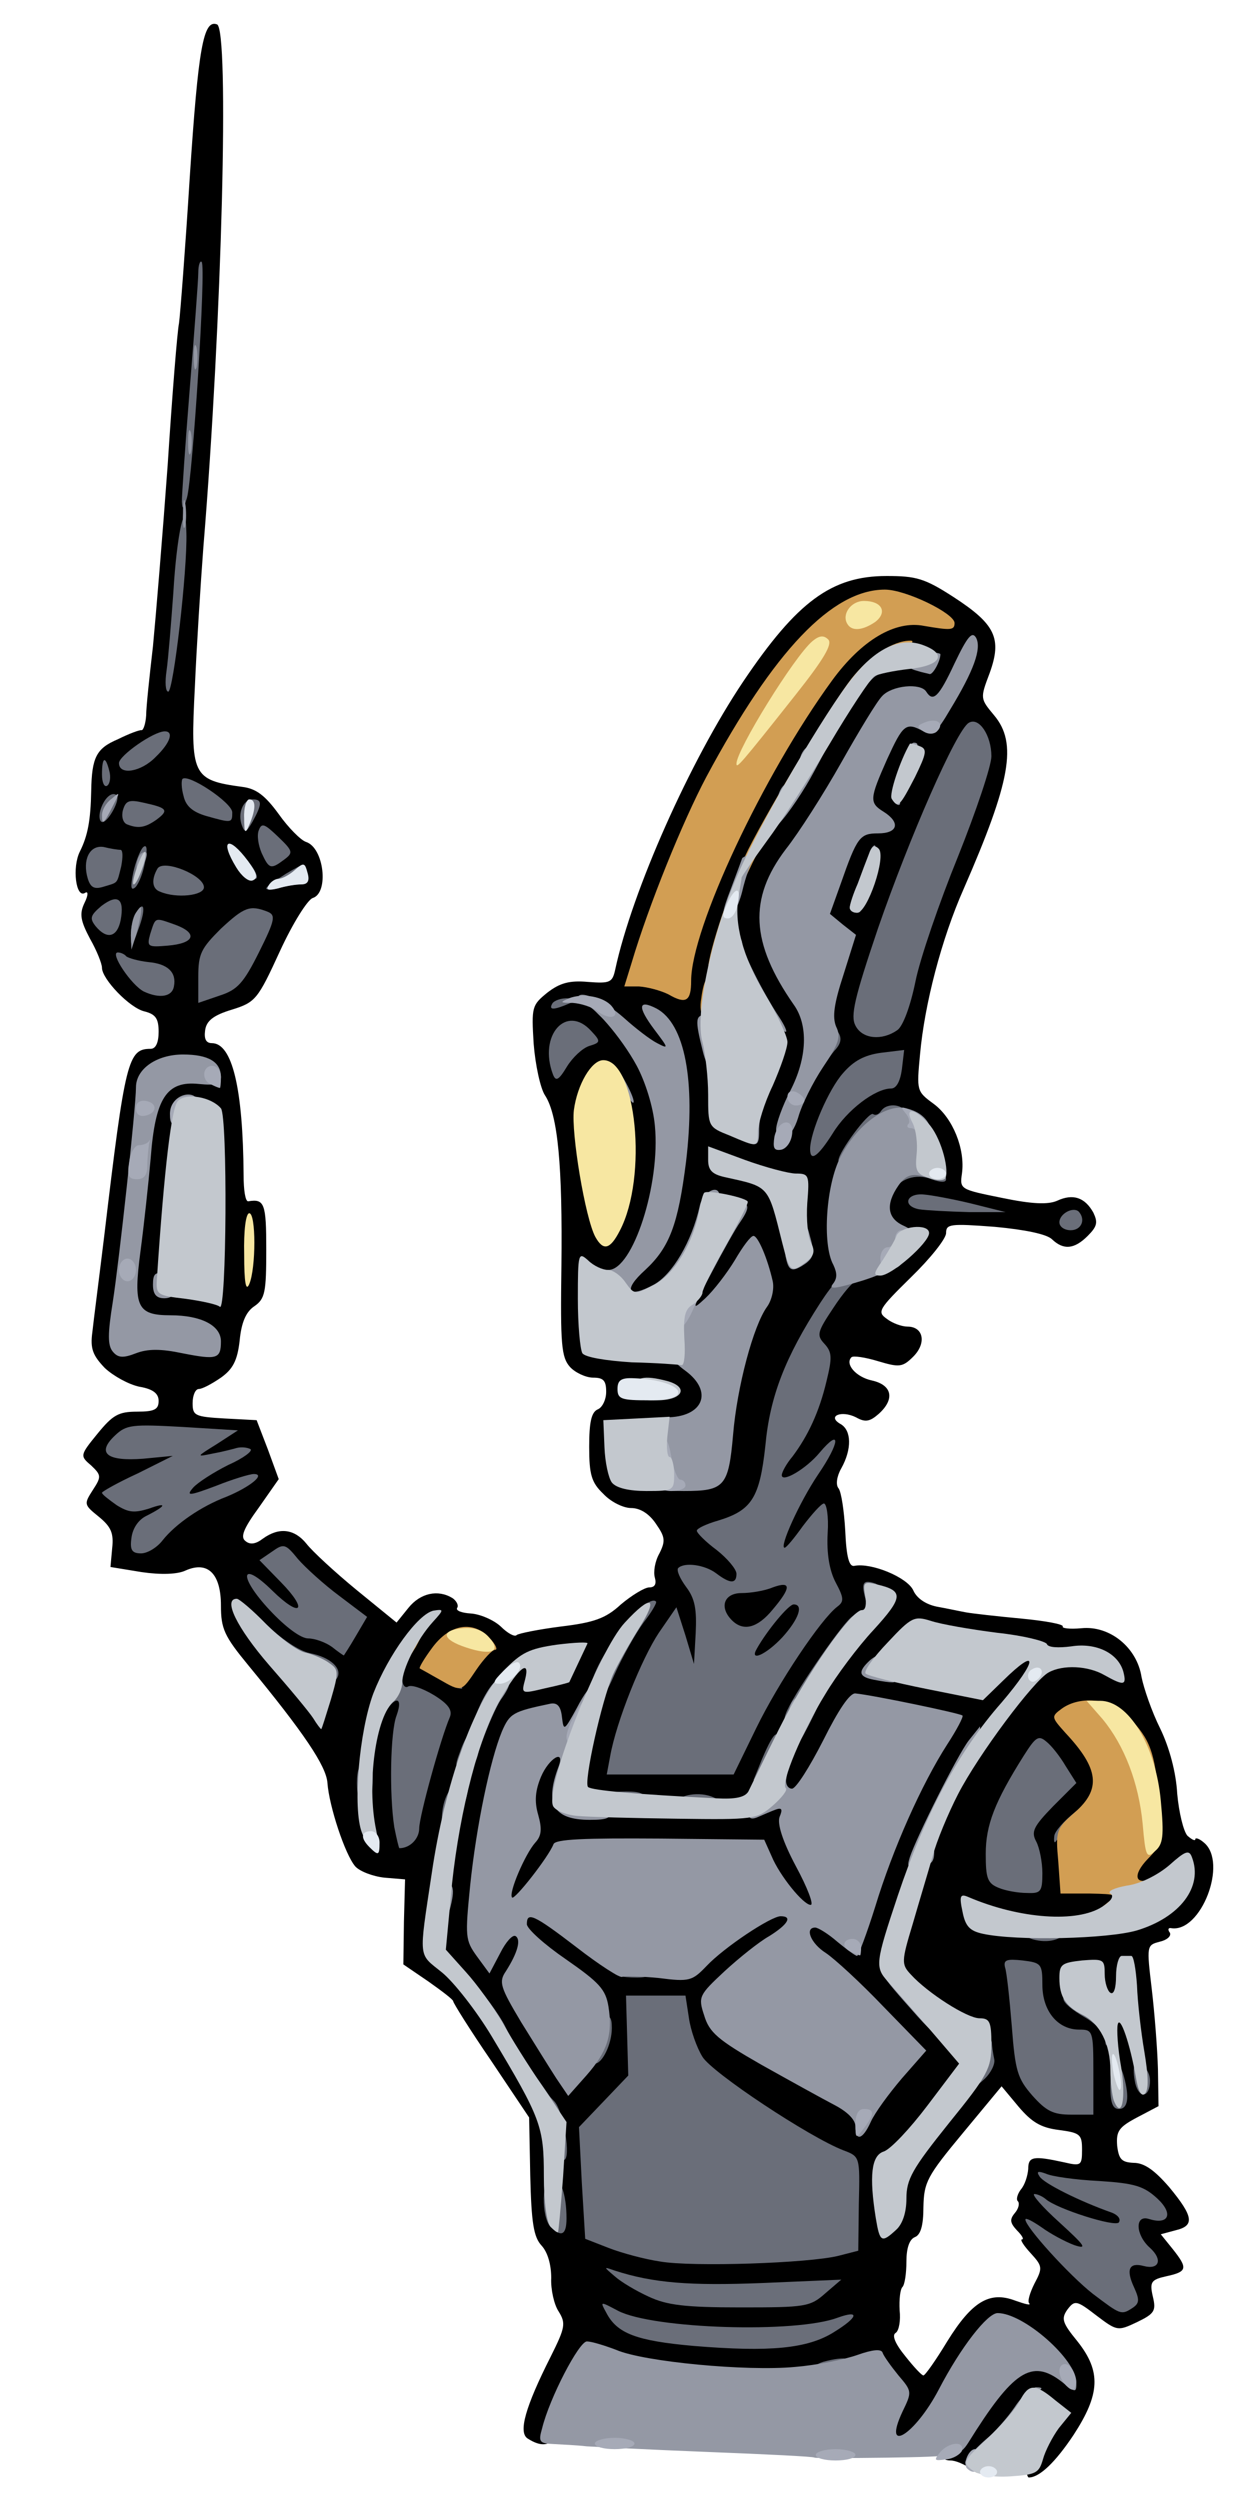 <svg xmlns="http://www.w3.org/2000/svg" class="img-fluid" id="outputsvg" style="transform: none; transform-origin: 50% 50%; cursor: move; max-height: 403px;" width="218" height="441" viewBox="0 0 2180 4410"><g id="l22t2chkrFYKofKvgumheUw" fill="rgb(0,0,0)" style="transform: none;"><g style="transform: none;"><path id="p1AceGQYqw" d="M1714 4355 c-11 -8 -27 -15 -36 -15 -25 0 -22 -24 8 -73 47 -74 84 -116 107 -119 21 -3 20 -3 -4 -15 -25 -11 -28 -9 -60 44 -88 143 -92 148 -138 151 l-43 3 3 -53 c2 -29 -1 -61 -7 -72 -11 -18 -16 -18 -79 -6 -97 18 -336 4 -405 -24 -11 -4 -23 12 -45 64 -30 71 -48 84 -84 61 -16 -11 -4 -55 41 -144 26 -52 27 -59 14 -80 -8 -12 -14 -39 -13 -59 0 -23 -6 -45 -17 -57 -14 -15 -18 -40 -20 -123 l-2 -103 -67 -100 c-37 -54 -67 -102 -67 -105 0 -3 -20 -18 -44 -35 l-44 -30 1 -75 2 -75 -36 -3 c-20 -2 -44 -11 -52 -20 -18 -21 -46 -106 -49 -147 -2 -30 -42 -89 -140 -208 -42 -51 -48 -64 -48 -105 0 -56 -23 -79 -62 -62 -14 7 -44 8 -78 3 l-55 -9 3 -33 c3 -27 -2 -38 -24 -56 -26 -21 -26 -22 -10 -47 15 -23 15 -26 -3 -43 -20 -17 -20 -18 11 -56 27 -33 37 -39 70 -39 31 0 38 -4 38 -19 0 -13 -10 -21 -34 -25 -19 -4 -46 -19 -61 -33 -21 -22 -26 -34 -22 -63 2 -19 12 -96 21 -170 37 -311 42 -330 82 -330 9 0 14 -11 14 -30 0 -23 -5 -31 -25 -36 -26 -6 -75 -57 -75 -77 0 -7 -9 -30 -21 -51 -17 -32 -19 -44 -10 -63 7 -14 7 -22 1 -18 -16 10 -23 -45 -9 -73 14 -28 19 -55 20 -107 1 -59 9 -75 47 -91 20 -10 39 -17 42 -16 3 0 7 -11 8 -26 0 -15 6 -70 12 -122 5 -52 17 -196 26 -320 8 -124 17 -236 20 -250 2 -14 11 -130 19 -258 15 -228 24 -278 48 -269 22 7 9 521 -24 922 -5 66 -12 177 -15 246 -8 157 -5 165 84 177 24 3 40 15 64 48 17 24 39 46 48 49 32 10 41 90 12 99 -9 3 -35 44 -58 94 -39 85 -43 90 -85 103 -33 10 -45 20 -47 37 -2 15 2 22 12 22 36 0 55 80 56 233 0 26 3 46 8 46 29 -5 32 4 32 85 0 75 -2 87 -21 100 -15 10 -23 29 -26 61 -4 35 -12 50 -33 65 -16 11 -33 20 -39 20 -6 0 -11 11 -11 25 0 22 4 24 56 27 l57 3 20 52 19 52 -35 50 c-27 37 -33 52 -24 59 8 7 18 6 31 -4 29 -21 56 -17 77 9 10 13 50 50 89 82 l70 57 21 -26 c21 -26 52 -33 78 -17 7 5 11 13 8 17 -3 5 8 9 24 10 16 1 40 11 53 23 12 12 25 19 28 15 4 -3 39 -10 78 -15 58 -7 79 -14 106 -39 19 -16 42 -30 50 -30 10 0 13 -6 10 -17 -3 -10 0 -29 8 -43 11 -22 10 -29 -6 -52 -12 -18 -28 -28 -44 -28 -14 0 -36 -11 -49 -25 -21 -20 -25 -34 -25 -83 0 -44 4 -61 15 -66 8 -3 15 -17 15 -31 0 -20 -5 -25 -23 -25 -13 0 -32 -9 -41 -19 -15 -17 -17 -39 -15 -178 2 -175 -6 -266 -29 -301 -8 -12 -17 -53 -20 -91 -4 -65 -3 -68 24 -90 22 -17 39 -22 72 -19 39 3 43 1 48 -22 30 -139 132 -368 226 -508 95 -141 156 -186 253 -186 52 0 67 4 118 37 74 48 86 73 64 134 -17 45 -17 45 8 75 41 49 29 116 -54 306 -39 88 -69 203 -77 292 -6 64 -6 65 24 87 34 25 56 80 50 123 -4 28 -3 28 71 43 53 11 81 12 97 5 28 -13 49 -6 64 21 8 17 7 24 -10 41 -24 24 -43 25 -63 6 -9 -9 -47 -17 -101 -22 -79 -6 -86 -5 -86 11 0 10 -28 45 -62 78 -57 56 -60 61 -43 73 10 8 27 14 37 14 28 0 34 29 10 53 -19 19 -25 19 -62 8 -23 -7 -44 -10 -47 -7 -12 12 8 35 36 41 36 8 41 33 12 59 -16 14 -24 15 -40 6 -26 -13 -52 -2 -27 12 19 11 20 44 1 78 -8 14 -10 29 -5 35 5 6 10 40 12 75 2 47 7 64 16 62 30 -6 93 20 104 43 6 14 22 25 42 29 17 3 40 8 51 10 11 2 55 7 98 11 42 4 75 10 73 14 -2 3 12 5 33 3 50 -5 98 34 106 86 4 20 18 61 33 91 16 33 28 77 30 115 3 33 11 66 18 74 8 7 14 10 14 6 0 -3 7 -1 15 6 43 35 -5 160 -58 151 -5 -1 -6 3 -2 8 3 6 -5 13 -18 16 -23 6 -23 7 -14 83 5 42 10 106 11 142 l1 65 -38 20 c-32 17 -37 24 -35 50 3 24 8 29 29 30 19 0 37 13 63 43 43 52 45 68 11 76 l-26 7 21 26 c27 34 26 40 -11 48 -27 6 -30 10 -24 36 6 25 3 30 -28 45 -34 16 -35 16 -72 -12 -35 -27 -38 -27 -51 -10 -11 16 -9 23 18 56 42 53 40 93 -7 165 -32 48 -60 75 -79 75 -3 0 -6 -16 -8 -35 l-3 -35 -36 35 c-33 31 -38 33 -55 20z m-42 -225 c44 -71 75 -89 120 -72 17 6 28 9 25 5 -4 -3 1 -19 9 -35 15 -28 14 -31 -7 -54 -12 -13 -19 -24 -15 -24 4 0 0 -7 -9 -16 -12 -13 -13 -19 -4 -30 7 -8 9 -17 6 -21 -4 -3 -1 -13 5 -21 7 -8 12 -24 13 -36 0 -22 8 -24 63 -12 30 7 32 6 32 -22 0 -27 -3 -30 -41 -35 -32 -4 -48 -14 -71 -41 l-30 -36 -68 82 c-64 77 -69 87 -70 131 0 33 -5 49 -15 53 -10 4 -15 20 -15 43 0 21 -3 41 -7 45 -4 4 -6 22 -5 41 2 18 -1 36 -7 40 -7 4 -1 19 17 41 15 19 29 34 32 34 3 0 22 -27 42 -60z m290 -145 c3 -14 1 -25 -3 -25 -5 0 -9 11 -9 25 0 14 2 25 4 25 2 0 6 -11 8 -25z m-517 -34 c28 -7 30 -10 33 -62 3 -52 1 -56 -25 -68 -71 -32 -227 -137 -243 -163 -10 -16 -21 -47 -24 -69 -5 -30 -11 -39 -26 -39 -18 0 -20 7 -20 69 0 65 -2 70 -40 114 -39 43 -40 48 -40 115 l0 70 43 17 c23 9 64 19 91 23 56 8 207 4 251 -7z m455 -296 c0 -39 -3 -45 -21 -45 -11 0 -29 -5 -40 -10 -16 -9 -19 -7 -19 9 0 21 55 91 71 91 5 0 9 -20 9 -45z m-354 0 l26 -35 -26 -35 c-15 -19 -48 -52 -73 -72 -25 -21 -54 -45 -64 -55 -16 -15 -19 -15 -41 -1 -38 26 -88 76 -88 89 0 7 35 32 78 55 42 23 93 53 112 66 19 13 38 23 42 23 4 0 19 -16 34 -35z m-506 -89 c0 -26 -8 -37 -47 -64 -39 -27 -49 -30 -56 -17 -5 10 4 36 30 79 35 60 39 63 56 49 9 -9 17 -30 17 -47z m180 -131 c13 -14 47 -40 74 -57 28 -18 52 -33 54 -34 2 -1 -4 -16 -13 -33 l-16 -31 -102 0 c-56 0 -124 -3 -152 -6 -49 -5 -51 -5 -72 30 -13 20 -23 37 -23 39 0 9 136 105 155 110 46 11 72 6 95 -18z m-325 -185 c10 -20 17 -51 16 -71 -3 -40 22 -109 38 -109 6 0 11 -7 11 -15 0 -26 -30 -4 -45 33 -21 49 -55 222 -54 269 1 32 3 30 9 -17 4 -30 15 -71 25 -90z m635 38 c17 -51 49 -126 70 -166 21 -40 35 -74 31 -76 -3 -2 -31 -7 -62 -11 l-55 -7 -37 81 c-22 48 -43 81 -52 81 -21 0 -19 13 15 80 17 33 30 68 30 78 0 19 8 32 20 32 4 0 22 -42 40 -92z m440 4 c0 -10 11 -29 25 -42 40 -38 28 -123 -27 -185 -38 -44 -54 -45 -28 -2 13 21 20 50 20 83 0 43 -4 54 -30 79 -19 19 -30 39 -30 57 0 25 3 28 35 28 27 0 35 -4 35 -18z m-166 -4 c-4 -6 -10 -25 -14 -42 l-7 -31 -8 27 c-9 34 -1 58 20 58 10 0 13 -5 9 -12z m-1059 -256 c-7 -7 -25 47 -24 71 0 13 6 4 14 -23 8 -24 12 -46 10 -48z m557 -7 c33 -68 35 -75 17 -75 -13 0 -19 -7 -19 -24 0 -15 -7 -26 -20 -29 -17 -4 -20 0 -20 29 0 32 -2 34 -34 34 -19 0 -36 -6 -39 -12 -8 -22 -23 3 -51 80 l-26 72 78 0 77 0 37 -75z m437 -89 l22 -24 -66 -7 c-57 -6 -69 -4 -87 12 -20 18 -19 18 38 29 33 6 62 12 65 13 3 0 16 -10 28 -23z m-388 -210 c4 -43 4 -43 -19 -28 -16 10 -20 18 -13 25 6 6 11 19 11 29 0 38 18 16 21 -26z m-110 -136 c25 -14 28 -76 3 -66 -9 3 -45 6 -80 6 -60 0 -64 1 -64 23 0 13 5 28 12 35 15 15 102 16 129 2z m39 -197 c0 -10 11 -44 25 -76 l24 -59 -36 41 c-28 33 -41 41 -69 41 -26 0 -34 -4 -34 -18 0 -16 -7 -18 -55 -14 -51 4 -55 3 -55 -17 0 -12 -6 -21 -15 -21 -10 0 -15 10 -15 34 0 63 4 66 90 66 63 0 82 4 101 20 30 24 39 25 39 3z m-910 -266 c0 -126 -6 -157 -31 -157 -4 0 -10 44 -13 98 -4 53 -9 118 -12 145 -5 47 -5 47 26 47 l30 0 0 -133z m1184 80 c17 -12 17 -14 2 -20 -12 -5 -16 -19 -16 -57 0 -57 24 -90 65 -90 25 0 25 -1 9 -25 -13 -19 -22 -24 -38 -19 -56 18 -105 150 -76 205 12 22 29 24 54 6z m-465 -187 c0 -30 -6 -66 -13 -79 l-13 -24 -11 32 c-11 30 -4 98 15 156 6 19 7 18 14 -5 4 -14 7 -50 8 -80z m257 -171 c3 -9 -8 -39 -25 -66 -17 -28 -31 -56 -32 -64 -1 -8 -5 2 -10 21 -11 43 0 213 14 222 9 5 26 -30 53 -113z m219 -70 c10 -15 36 -142 31 -147 -3 -2 -14 25 -24 60 -11 34 -23 71 -27 81 -8 18 9 24 20 6z m-105 -101 c0 -9 -4 -20 -10 -23 -27 -17 13 -199 47 -212 7 -3 13 -17 13 -32 0 -23 -3 -22 -26 19 -14 25 -43 68 -64 95 -56 73 -58 92 -19 166 l33 62 13 -29 c7 -16 12 -37 13 -46z m-1049 10 c8 -15 8 -18 0 -14 -6 4 -16 16 -22 28 -8 15 -8 18 0 14 6 -4 16 -16 22 -28z m779 2 c0 -11 13 -61 30 -112 30 -94 142 -303 216 -403 30 -41 31 -45 9 -25 -34 31 -109 142 -163 241 -32 57 -132 298 -132 316 0 2 9 3 20 3 13 0 20 -7 20 -20z m469 -204 c43 -102 51 -129 26 -86 -16 27 -75 175 -75 186 0 15 9 -4 49 -100z"></path></g></g><g id="l42YoObCOUMOdxpa6wpU0WE" fill="rgb(106,110,121)" style="transform: none;"><g style="transform: none;"><path id="pl4umLdFJ" d="M1430 4186 c0 -7 10 -16 23 -20 41 -11 57 -7 57 14 0 17 -7 20 -40 20 -27 0 -40 -4 -40 -14z"></path><path id="p1GZaMwwOb" d="M1225 4138 c-102 -9 -136 -22 -155 -59 -11 -20 -11 -20 21 -3 62 32 314 40 388 12 39 -14 36 -1 -6 25 -47 30 -114 36 -248 25z"></path><path id="ppkQNEumj" d="M1929 4046 c-42 -33 -119 -118 -119 -131 0 -4 13 3 29 14 15 11 41 25 57 31 24 8 20 2 -26 -40 -30 -27 -50 -50 -44 -50 5 0 14 4 20 9 19 17 123 50 129 41 4 -6 -2 -13 -12 -17 -57 -20 -121 -52 -128 -64 -6 -9 -3 -10 11 -5 10 5 53 11 94 13 63 4 79 9 103 31 29 27 20 47 -15 36 -25 -8 -24 28 2 51 23 21 16 39 -11 32 -26 -7 -32 6 -17 38 10 22 9 28 -3 36 -20 13 -21 12 -70 -25z"></path><path id="pudN4POdz" d="M1145 4051 c-22 -10 -49 -26 -60 -36 -20 -17 -20 -17 0 -10 68 22 132 27 260 22 l140 -6 -28 24 c-27 24 -35 25 -150 25 -98 0 -130 -4 -162 -19z"></path><path id="pr07TbLeX" d="M1165 3989 c-27 -4 -68 -15 -91 -24 l-41 -16 -6 -99 -5 -98 44 -46 43 -45 -2 -71 -2 -70 52 0 53 0 6 39 c3 22 14 53 24 69 17 28 189 142 249 165 29 11 29 11 27 94 l-1 83 -35 9 c-52 13 -258 20 -315 10z"></path><path id="pImukpQfE" d="M972 3928 c-17 -17 -16 -88 2 -88 15 0 26 30 26 73 0 29 -9 34 -28 15z"></path><path id="pJiduAsNn" d="M1543 3845 c0 -27 2 -38 4 -22 2 15 2 37 0 50 -2 12 -4 0 -4 -28z"></path><path id="pbStPFHAP" d="M990 3785 c0 -16 -6 -25 -15 -25 -11 0 -15 -11 -15 -37 0 -36 0 -36 18 -17 17 17 31 104 17 104 -3 0 -5 -11 -5 -25z"></path><path id="paDThRw1z" d="M1822 3696 c-26 -30 -30 -43 -36 -122 -4 -49 -9 -96 -12 -104 -3 -13 3 -15 31 -12 33 4 35 6 35 43 0 46 27 79 65 79 24 0 25 2 25 75 l0 75 -39 0 c-32 0 -44 -6 -69 -34z"></path><path id="pIEo95X1c" d="M1960 3680 c0 -43 14 -54 24 -17 10 37 7 57 -9 57 -11 0 -15 -11 -15 -40z"></path><path id="pPn3at925" d="M2004 3675 c-3 -14 -4 -28 -1 -31 10 -10 27 7 27 26 0 30 -19 33 -26 5z"></path><path id="p3LNcFCVO" d="M1720 3637 c0 -35 4 -47 15 -47 8 0 15 6 16 13 0 6 2 20 4 29 2 9 -6 24 -16 34 -18 17 -19 16 -19 -29z"></path><path id="pQw2LKCkW" d="M1040 3601 c0 -30 4 -40 20 -44 16 -4 20 0 20 20 0 29 -17 63 -30 63 -6 0 -10 -17 -10 -39z"></path><path id="phcuAuOpq" d="M1951 3597 c-1 -10 -16 -27 -35 -38 -50 -29 -52 -45 -5 -41 35 4 39 7 45 37 3 19 4 40 1 47 -4 8 -6 7 -6 -5z"></path><path id="pT8S9murZ" d="M1080 3468 c0 -14 8 -18 35 -18 28 0 35 4 35 20 0 16 -6 19 -35 18 -27 -1 -35 -6 -35 -20z"></path><path id="p1CsYDBTRg" d="M1828 3422 c-34 -7 -20 -32 17 -32 23 0 35 5 35 14 0 15 -25 24 -52 18z"></path><path id="p1BGkTKhCS" d="M1763 3330 c-20 -8 -23 -17 -23 -60 0 -51 16 -92 67 -173 21 -33 26 -37 40 -25 9 7 24 26 34 43 l19 30 -41 41 c-35 36 -39 45 -30 62 6 11 11 37 11 56 0 33 -3 36 -27 35 -16 0 -38 -4 -50 -9z"></path><path id="piJZRoT6G" d="M696 3223 c-9 -58 -7 -169 4 -197 14 -39 -8 -33 -26 7 l-15 32 7 -50 c6 -49 18 -75 35 -75 5 0 9 9 9 21 0 11 5 17 10 14 6 -4 26 3 46 15 26 16 33 27 28 39 -16 37 -54 175 -54 196 0 18 -16 35 -35 35 -1 0 -5 -17 -9 -37z"></path><path id="p1Bs0SCHH0" d="M1861 3239 c0 -8 17 -27 37 -43 l37 -30 -35 39 c-19 22 -36 42 -37 44 -2 2 -3 -2 -2 -10z"></path><path id="pCEzPHQSQ" d="M780 3208 c0 -30 13 -58 26 -58 15 0 18 27 8 54 -7 19 -34 22 -34 4z"></path><path id="p562Q3LIC" d="M1070 3180 c0 -16 7 -20 35 -20 28 0 35 4 35 20 0 16 -7 20 -35 20 -28 0 -35 -4 -35 -20z"></path><path id="pWjkBdKNs" d="M1190 3186 c0 -16 32 -26 60 -19 37 10 23 33 -20 33 -27 0 -40 -4 -40 -14z"></path><path id="pmmlYuOW9" d="M630 3145 c0 -24 5 -35 15 -35 10 0 14 10 13 35 -1 22 -6 35 -15 35 -8 0 -13 -12 -13 -35z"></path><path id="pPjWkv1Ic" d="M1345 3103 c24 -56 31 -58 34 -8 2 42 0 45 -24 45 l-25 0 15 -37z"></path><path id="pSEQPFAx0" d="M1077 3098 c11 -62 56 -173 86 -218 l31 -45 16 50 15 50 3 -54 c2 -42 -1 -61 -17 -82 -11 -15 -17 -29 -14 -33 11 -11 47 -6 67 9 25 19 36 19 36 1 0 -8 -16 -27 -35 -42 -19 -14 -35 -30 -35 -34 0 -4 17 -12 38 -18 59 -18 73 -40 83 -132 8 -87 35 -156 97 -252 22 -34 44 -58 55 -58 9 0 17 5 17 10 0 6 -4 10 -9 10 -5 0 -23 21 -40 47 -28 42 -30 48 -16 63 14 15 14 25 4 66 -13 55 -33 97 -60 133 -11 13 -19 28 -19 33 0 14 43 -11 67 -40 38 -45 36 -18 -3 39 -33 49 -69 129 -59 129 3 0 17 -17 32 -38 16 -21 32 -39 37 -40 5 -1 9 23 7 52 -2 36 3 66 14 87 15 28 15 34 3 43 -29 22 -104 134 -143 214 l-40 82 -112 0 -112 0 6 -32z m304 -210 c29 -32 38 -58 20 -58 -9 0 -47 46 -65 78 -14 24 16 11 45 -20z m-17 -49 c33 -39 33 -51 0 -39 -14 6 -39 10 -55 10 -31 0 -40 25 -17 48 20 20 45 14 72 -19z"></path><path id="p19aGKGv5r" d="M812 3090 c18 -53 45 -54 33 -1 -4 21 -13 31 -25 31 -17 0 -18 -4 -8 -30z"></path><path id="p12CgLpqiS" d="M1387 3023 c10 -29 93 -150 115 -170 21 -17 21 -17 15 0 -4 10 -7 30 -7 43 0 19 -5 24 -23 24 -35 0 -57 30 -57 78 0 38 -2 42 -25 42 -19 0 -23 -4 -18 -17z"></path><path id="pHM1z64WQ" d="M1040 2990 c0 -31 38 -100 55 -100 8 0 15 -9 15 -19 0 -18 39 -56 48 -46 2 2 -8 19 -22 37 -14 19 -37 60 -51 91 -25 58 -45 74 -45 37z"></path><path id="pfzmSUlZm" d="M770 2959 c-19 -10 -28 -19 -20 -19 8 0 29 9 45 20 38 25 21 25 -25 -1z"></path><path id="pMGzsneE3" d="M547 2963 c-4 -3 -7 -15 -7 -25 0 -12 -7 -18 -23 -18 -25 0 -116 -85 -104 -97 4 -4 29 14 55 40 28 28 60 49 79 53 36 7 58 27 48 44 -7 11 -38 14 -48 3z"></path><path id="p1CHRo3MW2" d="M586 2905 c-11 -8 -30 -15 -42 -15 -13 0 -40 -20 -68 -50 -56 -60 -52 -90 5 -34 50 49 64 35 15 -15 l-38 -39 22 -15 c21 -15 24 -14 46 13 13 15 46 45 73 65 l49 37 -20 34 c-11 19 -21 34 -21 34 -1 0 -11 -7 -21 -15z"></path><path id="ph7LqMCdb" d="M1527 2818 c-7 -27 -3 -32 18 -25 19 8 20 47 1 47 -7 0 -16 -10 -19 -22z"></path><path id="pJnQBv0IU" d="M232 2713 c2 -17 12 -32 26 -39 36 -18 38 -25 5 -13 -26 8 -36 7 -57 -6 -14 -10 -26 -19 -26 -22 0 -2 28 -18 63 -34 l62 -31 -52 5 c-65 5 -83 -10 -50 -41 20 -19 30 -20 120 -15 l97 6 -37 24 c-37 23 -37 23 -8 17 17 -3 36 -8 43 -10 8 -2 18 -1 24 2 5 3 -12 16 -39 28 -26 13 -54 31 -62 40 -13 15 -8 15 40 -3 30 -12 60 -21 67 -21 22 0 -7 23 -48 40 -45 17 -90 48 -113 77 -10 13 -27 23 -38 23 -16 0 -20 -6 -17 -27z"></path><path id="pMUqioZkK" d="M1870 2156 c0 -15 24 -28 34 -19 13 14 5 33 -14 33 -11 0 -20 -6 -20 -14z"></path><path id="pKygKaXXE" d="M1622 2133 c-30 -6 -22 -29 9 -26 13 1 51 8 84 16 l60 15 -65 0 c-36 -1 -75 -3 -88 -5z"></path><path id="pboRxWn9a" d="M1571 2078 c-1 -37 0 -38 34 -38 24 0 35 5 35 15 0 8 7 15 15 15 8 0 15 4 15 10 0 6 -9 6 -26 0 -27 -11 -58 0 -67 22 -3 7 -6 -4 -6 -24z"></path><path id="pcoOZ9PAG" d="M1480 2047 c0 -15 53 -86 61 -82 4 3 10 1 14 -5 11 -17 45 -12 45 8 0 18 -41 42 -71 42 -10 0 -25 10 -33 22 -9 12 -16 19 -16 15z"></path><path id="pMEsd350K" d="M1430 2027 c0 -30 33 -106 58 -134 19 -22 38 -32 67 -36 l41 -5 -4 34 c-3 22 -10 34 -19 34 -28 0 -78 38 -103 79 -26 41 -40 51 -40 28z"></path><path id="pHbVTfRPV" d="M1420 1924 c0 -6 13 -29 28 -50 16 -22 27 -46 25 -54 -4 -13 -3 -13 6 0 7 10 6 19 -3 30 -8 8 -23 31 -35 50 -11 19 -21 30 -21 24z"></path><path id="pDUubHawd" d="M976 1895 c-26 -69 24 -125 68 -76 17 18 16 20 -4 26 -12 4 -29 20 -39 36 -15 25 -20 27 -25 14z"></path><path id="pFyzeSLZa" d="M1510 1809 c-9 -17 -2 -48 40 -172 55 -159 138 -349 160 -362 18 -11 40 22 40 59 0 17 -27 97 -59 177 -33 81 -67 180 -75 220 -9 44 -22 79 -32 86 -27 19 -62 16 -74 -8z"></path><path id="pygorFgOa" d="M1056 1789 c-11 -11 -15 -19 -9 -19 12 0 38 28 32 34 -2 2 -13 -5 -23 -15z"></path><path id="p1FPjLTTof" d="M975 1770 c3 -5 16 -10 28 -9 21 0 21 1 2 9 -28 12 -37 12 -30 0z"></path><path id="pCT58Mujc" d="M350 1723 c0 -41 5 -50 40 -85 41 -38 51 -42 82 -30 15 6 14 14 -15 72 -27 54 -38 66 -69 76 l-38 13 0 -46z"></path><path id="p1BE6o8VJI" d="M254 1749 c-22 -11 -61 -69 -46 -69 5 0 12 3 15 7 4 3 21 8 39 10 34 3 50 18 45 43 -3 18 -25 22 -53 9z"></path><path id="p4opaj5yJ" d="M231 1650 c0 -14 3 -32 9 -40 15 -24 18 -7 4 30 -11 31 -13 32 -13 10z"></path><path id="p18PzSEKN5" d="M265 1648 c10 -31 7 -30 44 -17 41 15 35 33 -13 37 -35 3 -37 2 -31 -20z"></path><path id="pT8wyYKoP" d="M169 1634 c-11 -14 -10 -19 10 -36 29 -22 41 -13 34 25 -6 30 -24 35 -44 11z"></path><path id="p17a8XmlFv" d="M283 1573 c-15 -5 -16 -22 -5 -41 11 -17 82 12 82 33 0 15 -49 20 -77 8z"></path><path id="pG1vfQqOs" d="M155 1550 c-10 -33 3 -60 28 -56 12 3 25 5 30 5 4 1 4 13 1 29 -8 32 -5 28 -31 36 -16 5 -23 2 -28 -14z"></path><path id="pj5bvhGdz" d="M235 1540 c4 -19 12 -39 17 -45 7 -7 9 1 4 25 -3 19 -11 39 -17 45 -8 7 -9 0 -4 -25z"></path><path id="p74ozIUxX" d="M470 1567 c0 -3 16 -14 35 -26 34 -20 35 -20 35 -1 0 11 -6 20 -12 20 -7 0 -23 3 -35 6 -13 4 -23 4 -23 1z"></path><path id="pQS3HUMCz" d="M430 1529 c-16 -30 -8 -31 13 -3 10 13 13 24 8 24 -6 0 -15 -9 -21 -21z"></path><path id="ps5QUQyUe" d="M462 1505 c-6 -14 -9 -32 -5 -41 5 -13 10 -11 34 12 26 25 27 28 11 40 -24 18 -27 17 -40 -11z"></path><path id="pjwZAE314" d="M427 1456 c-8 -21 2 -46 19 -46 17 0 17 8 0 39 -11 19 -14 21 -19 7z"></path><path id="p189510iIX" d="M224 1454 c-7 -3 -10 -14 -7 -25 5 -17 11 -19 37 -13 41 9 45 13 22 30 -20 14 -32 16 -52 8z"></path><path id="p1ukDwTN6" d="M177 1430 c6 -22 21 -35 29 -27 7 7 -15 47 -25 47 -5 0 -7 -9 -4 -20z"></path><path id="plNjvnrSD" d="M363 1439 c-23 -7 -35 -17 -39 -35 -4 -14 -4 -27 -2 -30 10 -10 88 42 88 59 0 19 -1 19 -47 6z"></path><path id="p18qBNzFqp" d="M180 1366 c0 -31 6 -34 13 -6 3 11 1 23 -4 26 -5 3 -9 -6 -9 -20z"></path><path id="p6z2C30td" d="M210 1346 c0 -13 61 -56 81 -56 16 0 10 20 -16 45 -26 27 -65 33 -65 11z"></path><path id="pVeun0fiP" d="M294 1183 c3 -21 8 -83 12 -138 6 -104 22 -173 23 -105 2 66 -23 280 -32 280 -5 0 -6 -17 -3 -37z"></path><path id="pnupGGqM2" d="M321 885 c0 -11 6 -101 14 -200 8 -99 15 -191 15 -204 0 -13 3 -22 6 -19 8 8 -16 382 -26 416 -6 21 -8 22 -9 7z"></path></g></g><g id="l3sp7jjpaH4PmcS5kbtd2bY" fill="rgb(210,158,83)" style="transform: none;"><g style="transform: none;"><path id="pbIaUBeqO" d="M1955 3356 c19 -14 17 -15 -31 -16 l-52 0 -4 -57 c-5 -54 -3 -58 29 -86 47 -41 43 -77 -16 -140 -25 -28 -26 -29 -7 -43 33 -24 89 -18 118 14 39 41 46 62 54 146 7 75 6 78 -20 105 -27 28 -23 47 7 35 12 -4 14 0 10 15 -7 26 -8 27 -63 36 -42 6 -44 6 -25 -9z"></path><path id="p17i4e8jnL" d="M775 2962 c-16 -9 -32 -18 -34 -19 -2 -1 8 -18 23 -38 31 -41 72 -47 101 -15 10 11 14 20 9 20 -5 0 -20 16 -33 35 -27 40 -26 40 -66 17z"></path><path id="pelUcMXlT" d="M710 2925 c0 -20 35 -74 43 -65 2 3 -7 23 -19 45 -17 28 -24 34 -24 20z"></path><path id="pX3vJj6Mk" d="M1238 1760 c2 -16 6 -30 8 -30 2 0 4 14 4 30 0 17 -4 30 -8 30 -5 0 -7 -13 -4 -30z"></path><path id="pe5MOuxET" d="M1180 1754 c-14 -7 -37 -13 -52 -14 l-26 0 13 -42 c30 -101 90 -249 132 -328 119 -222 222 -330 315 -330 37 0 123 42 123 59 0 13 -7 13 -54 5 -51 -10 -110 25 -162 96 -122 167 -249 438 -249 530 0 36 -9 42 -40 24z"></path><path id="pHYXuI5HA" d="M1250 1709 c0 -28 41 -151 71 -211 41 -81 147 -256 182 -301 31 -39 73 -67 104 -67 10 0 -1 9 -23 21 -27 13 -58 42 -84 79 -78 107 -190 312 -220 405 -16 50 -29 83 -30 74z"></path></g></g><g id="l7fQeRfSd67UsRt4QSBuR1Z" fill="rgb(148,152,164)" style="transform: none;"><g style="transform: none;"><path id="p88PxrnTN" d="M1706 4338 c5 -7 20 -23 34 -35 15 -12 38 -38 51 -57 13 -20 31 -36 39 -35 10 0 11 2 3 6 -7 2 -13 20 -13 39 0 30 -3 34 -25 34 -18 0 -31 9 -43 30 -9 16 -25 30 -35 30 -12 0 -16 -4 -11 -12z"></path><path id="p1BtUoXPdn" d="M1438 4335 c-2 -2 -86 -6 -188 -10 -102 -4 -198 -9 -215 -10 -16 -2 -42 -3 -58 -4 -25 -1 -27 -4 -20 -28 13 -53 65 -153 79 -153 8 0 31 7 52 15 49 21 230 38 315 30 38 -3 87 -13 110 -21 28 -10 43 -11 45 -4 2 6 15 24 28 40 24 28 24 29 7 64 -36 77 22 41 64 -39 39 -75 86 -135 104 -135 46 0 139 82 139 122 0 19 -1 19 -26 -1 -53 -41 -86 -19 -165 108 -15 23 -20 24 -142 26 -70 1 -128 1 -129 0z"></path><path id="pwyqS5dwr" d="M1510 3751 c0 -12 -14 -26 -37 -38 -21 -11 -79 -43 -129 -71 -77 -44 -92 -57 -101 -87 -11 -33 -9 -36 36 -78 25 -23 61 -52 79 -62 32 -20 42 -35 20 -35 -17 0 -100 55 -131 88 -25 26 -30 28 -84 21 -32 -3 -61 -4 -65 -2 -4 2 -40 -21 -80 -52 -77 -59 -88 -63 -88 -41 0 8 31 36 69 62 59 41 70 53 75 83 8 50 -2 80 -39 122 l-32 36 -21 -31 c-11 -17 -39 -62 -62 -99 -37 -62 -40 -71 -27 -90 21 -33 27 -56 17 -62 -5 -3 -17 10 -27 30 l-19 36 -22 -30 c-21 -29 -21 -35 -12 -126 11 -105 35 -220 56 -271 14 -32 19 -35 86 -49 12 -2 18 5 20 24 3 25 4 24 26 -16 27 -52 42 -55 42 -8 0 24 -5 35 -15 35 -11 0 -15 11 -15 39 0 22 -4 43 -10 46 -5 3 -10 15 -10 26 0 15 7 19 35 19 28 0 35 4 35 20 0 17 -7 20 -39 20 -64 0 -80 -28 -55 -94 12 -32 -17 -15 -31 18 -10 24 -12 43 -5 67 7 25 6 37 -5 49 -18 20 -48 90 -41 97 4 5 64 -71 73 -94 3 -9 54 -11 189 -10 l183 2 13 29 c14 34 56 86 69 86 6 0 -6 -31 -26 -68 -24 -45 -33 -75 -29 -87 6 -14 4 -17 -7 -13 -8 3 -22 9 -31 13 -14 6 -18 2 -18 -15 0 -24 14 -41 48 -59 20 -11 23 -10 20 6 -2 10 3 18 10 18 7 0 31 -38 55 -85 27 -54 47 -84 57 -83 31 3 185 35 189 39 2 2 -10 25 -27 51 -45 70 -96 184 -127 286 -15 48 -30 87 -32 87 -3 0 -18 -11 -35 -25 -16 -14 -34 -25 -39 -25 -19 0 -8 28 19 45 15 10 61 52 102 95 l75 77 -43 49 c-23 27 -48 61 -55 77 -14 31 -27 35 -27 8z"></path><path id="p6XfodY9z" d="M939 3673 c-18 -31 -49 -71 -66 -90 -18 -18 -33 -41 -33 -50 0 -9 -12 -32 -26 -52 -22 -31 -19 -29 16 9 23 25 51 63 62 85 11 22 35 60 52 85 44 62 48 70 39 70 -5 0 -25 -25 -44 -57z"></path><path id="p13aDRUJJ9" d="M1620 3557 c-73 -82 -75 -85 -37 -78 27 6 32 12 35 39 2 19 13 39 29 51 13 11 23 24 21 29 -1 6 -23 -13 -48 -41z"></path><path id="prMdaXygE" d="M760 3355 c0 -28 4 -35 20 -35 21 0 24 10 14 48 -10 36 -34 27 -34 -13z"></path><path id="pBXGsveL0" d="M1606 3276 c12 -36 84 -180 104 -206 l20 -25 0 23 c0 29 -34 93 -62 113 -18 14 -21 26 -20 62 3 41 1 45 -23 49 -22 5 -25 3 -19 -16z"></path><path id="pdRSOGJgi" d="M780 3218 c0 -30 13 -58 26 -58 8 0 14 -7 14 -17 0 -9 2 -14 5 -11 11 11 -17 98 -31 98 -8 0 -14 -6 -14 -12z"></path><path id="pFtG7oWfJ" d="M826 3097 c-8 -34 36 -137 59 -137 19 0 19 10 -1 38 -8 12 -23 46 -33 74 -17 49 -18 51 -25 25z"></path><path id="phVfmbzr6" d="M1397 3083 c-9 -8 -9 -56 -1 -77 3 -9 15 -16 26 -16 12 0 27 -8 35 -17 8 -10 5 0 -6 22 -38 79 -48 95 -54 88z"></path><path id="peZVj9qqj" d="M1543 2963 c-26 -5 -29 -13 -11 -31 17 -17 28 -15 28 7 0 11 6 22 13 24 14 6 1 6 -30 0z"></path><path id="p14jh4Q1OA" d="M1156 2608 c-3 -13 -6 -42 -6 -65 0 -39 2 -43 26 -43 65 0 84 -45 34 -82 -26 -19 -30 -28 -30 -72 0 -37 5 -55 22 -73 27 -29 7 -31 -33 -2 -40 28 -103 23 -107 -8 -2 -15 2 -23 12 -23 43 0 92 -151 82 -254 -3 -34 -17 -78 -32 -106 -27 -50 -79 -110 -95 -110 -5 0 -9 -4 -9 -9 0 -17 45 2 82 35 20 18 46 38 58 44 21 11 20 9 -5 -24 -30 -40 -29 -54 4 -37 50 27 69 127 52 270 -14 111 -29 151 -72 191 -40 36 -31 51 15 26 33 -18 67 -76 81 -138 5 -26 35 -41 35 -18 0 6 11 10 25 10 28 0 31 7 12 35 -8 11 -31 52 -51 90 -35 66 -36 68 -11 45 15 -14 38 -44 52 -67 14 -24 28 -43 33 -43 8 0 25 40 34 80 3 14 -2 34 -10 45 -24 33 -53 141 -60 226 -8 91 -15 99 -87 99 -38 0 -46 -3 -51 -22z m114 -424 c0 -8 -4 -14 -10 -14 -5 0 -10 9 -10 21 0 11 5 17 10 14 6 -3 10 -13 10 -21z"></path><path id="pGvRLaCM3" d="M199 2384 c-9 -11 -9 -31 0 -87 11 -70 41 -344 41 -379 0 -33 37 -58 83 -58 45 0 67 13 67 40 0 12 -9 15 -39 12 -57 -6 -77 25 -85 131 -4 45 -12 119 -18 164 -13 98 -6 113 53 113 54 0 89 18 89 46 0 31 -7 33 -68 21 -38 -8 -61 -8 -82 0 -23 9 -32 8 -41 -3z"></path><path id="pNfhFVY5k" d="M270 2266 c0 -19 4 -23 20 -19 11 3 20 14 20 24 0 12 -7 19 -20 19 -14 0 -20 -7 -20 -24z"></path><path id="p10jutHZp7" d="M1470 2265 c8 -10 8 -19 1 -34 -20 -36 -13 -142 13 -191 28 -55 80 -94 116 -85 36 9 50 32 50 82 0 41 -1 43 -24 37 -18 -4 -28 0 -40 17 -23 33 -20 58 9 71 51 23 17 69 -73 97 -46 14 -60 16 -52 6z"></path><path id="p1CBVqoMG1" d="M1388 2222 c-8 -30 3 -82 18 -82 7 0 18 17 23 38 9 31 8 39 -6 50 -23 16 -30 15 -35 -6z"></path><path id="pAXeQCi9q" d="M1313 2013 c-22 -8 -16 -53 6 -53 11 0 21 -3 24 -7 2 -5 2 -2 0 5 -1 8 -3 25 -3 38 0 24 -4 27 -27 17z"></path><path id="p13fCBeUkg" d="M1370 1992 c0 -10 11 -41 25 -68 30 -58 32 -116 6 -152 -76 -109 -80 -187 -14 -274 23 -29 67 -98 98 -153 31 -55 63 -108 72 -117 17 -19 68 -24 78 -8 12 19 22 10 50 -50 23 -48 31 -57 38 -45 10 19 -4 58 -46 127 -24 41 -31 46 -47 38 -31 -17 -36 -12 -64 49 -31 70 -32 77 -6 93 30 19 25 38 -10 38 -32 0 -37 6 -66 89 l-19 53 23 19 23 18 -22 70 c-17 52 -20 75 -13 92 9 18 4 31 -23 71 -18 27 -38 67 -44 89 -12 40 -39 54 -39 21z"></path><path id="p17wbJoM7A" d="M302 1956 c4 -28 48 -36 48 -8 0 13 -9 21 -26 25 -21 4 -25 1 -22 -17z"></path><path id="padCFaOve" d="M1093 1909 c-12 -21 -17 -37 -12 -33 11 6 42 64 37 69 -2 2 -13 -14 -25 -36z"></path><path id="p5ngLCfMy" d="M1241 1856 c-15 -60 -14 -66 8 -66 19 0 31 34 31 86 0 41 -27 27 -39 -20z"></path><path id="psASrAHlc" d="M1370 1800 c-6 -12 -21 -20 -35 -20 -21 0 -25 -5 -25 -30 0 -20 -5 -30 -15 -30 -10 0 -15 -11 -15 -35 0 -24 5 -35 15 -35 8 0 15 6 15 14 0 13 36 86 66 131 9 14 14 25 11 25 -4 0 -11 -9 -17 -20z"></path><path id="pN2wWh0tg" d="M231 1650 c0 -14 4 -32 9 -40 9 -13 10 -13 9 0 -1 8 -5 26 -9 40 l-8 25 -1 -25z"></path><path id="pKwdnJo9S" d="M1290 1568 c11 -29 20 -54 20 -54 0 -1 7 -5 16 -8 13 -5 14 -3 6 6 -6 7 -16 35 -22 61 -7 27 -18 47 -26 47 -11 0 -10 -11 6 -52z"></path><path id="p1HBDL1BXK" d="M1500 1601 c0 -5 6 -24 14 -42 7 -19 16 -43 20 -53 3 -10 9 -17 11 -14 2 2 -4 27 -15 55 -10 28 -16 53 -13 57 4 3 1 6 -5 6 -7 0 -12 -4 -12 -9z"></path><path id="pK1lYosP3" d="M241 1533 c-1 -12 4 -25 9 -28 12 -7 12 2 0 30 -8 19 -9 19 -9 -2z"></path><path id="p17uflkW7E" d="M1358 1470 c6 -9 12 -26 12 -37 0 -32 10 -53 26 -53 8 0 14 -10 14 -22 0 -30 10 -44 37 -50 22 -6 21 -4 -10 53 -17 32 -45 74 -62 92 -16 18 -24 26 -17 17z"></path><path id="pMw1DY2HA" d="M1575 1410 c-7 -12 26 -100 38 -100 11 0 9 7 -12 48 -10 20 -16 43 -14 50 6 15 -3 16 -12 2z"></path><path id="pQjS8OUZh" d="M1481 1268 c21 -41 60 -88 72 -88 7 0 4 5 -5 11 -10 5 -29 30 -44 54 -27 46 -44 62 -23 23z"></path><path id="phFfkfOTW" d="M1618 1183 c-31 -8 -21 -33 12 -33 17 0 30 2 30 4 0 12 -13 36 -19 35 -3 -1 -14 -3 -23 -6z"></path><path id="p167uREy6u" d="M323 905 c0 -22 2 -30 4 -17 2 12 2 30 0 40 -3 9 -5 -1 -4 -23z"></path><path id="p11v9lnUfy" d="M332 780 c0 -19 2 -27 5 -17 2 9 2 25 0 35 -3 9 -5 1 -5 -18z"></path><path id="p6FFZIYom" d="M342 630 c0 -19 2 -27 5 -17 2 9 2 25 0 35 -3 9 -5 1 -5 -18z"></path></g></g><g id="l5IdbYDFcERe0vico5ZI1fr" fill="rgb(166,170,183)" style="transform: none;"><g style="transform: none;"><path id="pzsu689yh" d="M1707 4354 c-8 -8 3 -34 14 -34 5 0 9 9 9 20 0 19 -11 26 -23 14z"></path><path id="pqQm0Vw8H" d="M1440 4330 c0 -5 16 -10 35 -10 19 0 35 5 35 10 0 6 -16 10 -35 10 -19 0 -35 -4 -35 -10z"></path><path id="pvFDWU7lT" d="M1659 4326 c16 -19 44 -21 39 -3 -3 6 -15 14 -28 15 -21 3 -22 2 -11 -12z"></path><path id="pRrTCKRsW" d="M1050 4310 c0 -5 16 -10 35 -10 19 0 35 5 35 10 0 6 -16 10 -35 10 -19 0 -35 -4 -35 -10z"></path><path id="pHZ69Bqn6" d="M1882 4208 c-15 -15 -16 -38 -2 -38 12 0 23 25 18 40 -2 7 -7 7 -16 -2z"></path><path id="p17a4qCVzF" d="M1510 3747 c0 -17 5 -27 15 -27 19 0 19 9 0 34 -14 19 -15 19 -15 -7z"></path><path id="pB1R6qF1t" d="M1503 3443 c-18 -7 -16 -23 2 -23 8 0 15 7 15 15 0 8 -1 15 -2 14 -2 0 -9 -3 -15 -6z"></path><path id="p7vbrCpg4" d="M1000 3064 c0 -19 31 -74 42 -74 9 0 11 51 2 74 -8 21 -44 21 -44 0z"></path><path id="pGoctuAS9" d="M1160 2615 c0 -8 -4 -15 -10 -15 -5 0 -10 -16 -10 -35 0 -28 4 -35 19 -35 15 0 21 10 26 40 4 22 11 40 16 40 5 0 9 5 9 10 0 6 -11 10 -25 10 -16 0 -25 -6 -25 -15z"></path><path id="pBC710Hcn" d="M1170 2315 c0 -33 2 -35 34 -35 l33 0 -16 35 c-22 47 -51 47 -51 0z"></path><path id="pOXRIbQdy" d="M210 2240 c0 -11 7 -20 15 -20 8 0 15 9 15 20 0 11 -7 20 -15 20 -8 0 -15 -9 -15 -20z"></path><path id="pyeO32mRa" d="M1554 2220 c0 -11 6 -20 13 -20 7 0 13 -7 13 -15 0 -8 5 -15 11 -15 6 0 9 14 7 33 -2 23 -8 33 -23 35 -15 2 -21 -3 -21 -18z"></path><path id="pH5RySqDT" d="M228 2050 c2 -16 10 -30 17 -30 7 0 15 -3 18 -7 2 -5 2 -2 0 5 -1 8 -3 25 -3 38 0 17 -6 24 -18 24 -15 0 -18 -6 -14 -30z"></path><path id="panCtCddr" d="M1367 2005 c7 -32 36 -34 31 -3 -2 13 -10 24 -19 26 -13 2 -15 -3 -12 -23z"></path><path id="pSX0H4mfX" d="M1620 2005 c0 -8 -5 -15 -12 -15 -6 0 -8 -3 -5 -7 4 -3 2 -12 -5 -20 -10 -12 -7 -12 15 -2 18 8 27 20 27 36 0 12 -4 23 -10 23 -5 0 -10 -7 -10 -15z"></path><path id="ppxbTgILJ" d="M300 1965 c0 -29 28 -40 61 -25 23 10 23 10 2 6 -17 -3 -23 1 -23 14 0 10 -9 20 -20 23 -16 4 -20 0 -20 -18z"></path><path id="pWAS77iki" d="M240 1955 c0 -10 7 -15 18 -13 21 4 19 22 -2 26 -10 2 -16 -3 -16 -13z"></path><path id="pBEUdPXlj" d="M1390 1935 c0 -9 6 -12 15 -9 8 4 15 10 15 15 0 5 -7 9 -15 9 -8 0 -15 -7 -15 -15z"></path><path id="pl9DSQG6C" d="M373 1913 c-18 -7 -16 -33 2 -33 8 0 15 9 15 20 0 11 -1 20 -2 19 -2 0 -9 -3 -15 -6z"></path><path id="p6fb1GgDY" d="M1055 1784 c-10 -8 -30 -14 -44 -15 -23 0 -23 -1 -7 -8 25 -10 62 -3 76 14 16 19 -2 26 -25 9z"></path><path id="p1CEbxmDed" d="M180 1438 c0 -9 7 -22 17 -29 15 -13 15 -12 3 11 -17 34 -20 36 -20 18z"></path><path id="p13ohpEHFY" d="M1630 1290 c-12 -8 -12 -10 3 -16 21 -8 35 2 21 16 -5 5 -15 6 -24 0z"></path></g></g><g id="l5lWoS9VGlCYQWwVwcGTLxP" fill="rgb(195,200,206)" style="transform: none;"><g style="transform: none;"><path id="p6jDfcHvo" d="M1716 4357 c-17 -13 -16 -16 26 -55 25 -23 51 -53 58 -67 16 -31 27 -31 63 -1 l28 22 -22 27 c-11 15 -24 40 -28 55 -7 24 -12 27 -57 30 -30 2 -56 -2 -68 -11z"></path><path id="p6sDr5Mjn" d="M1546 3913 c-12 -75 -8 -111 14 -118 12 -4 46 -40 77 -81 l56 -74 -54 -63 c-30 -34 -62 -71 -71 -81 -24 -26 -23 -33 17 -153 48 -143 107 -254 183 -340 64 -75 66 -101 2 -38 l-35 34 -100 -20 c-55 -11 -103 -23 -107 -27 -4 -4 14 -29 39 -55 42 -45 47 -47 76 -38 18 6 70 15 117 21 47 5 86 15 88 20 2 6 20 7 43 4 44 -7 83 12 92 45 6 24 1 25 -33 6 -29 -17 -74 -19 -99 -5 -26 14 -124 145 -160 215 -17 33 -38 83 -45 110 -8 28 -24 81 -35 119 -20 66 -20 71 -3 89 29 32 99 77 121 77 18 0 21 6 21 46 0 42 -6 54 -75 139 -65 81 -75 99 -75 133 0 25 -7 45 -18 55 -26 24 -29 22 -36 -20z"></path><path id="pOjL7C3i5" d="M972 3928 c-7 -7 -12 -43 -12 -90 0 -87 -5 -101 -92 -246 -27 -45 -67 -96 -88 -113 -42 -34 -41 -21 -18 -174 23 -158 74 -301 127 -358 31 -32 45 -39 94 -46 32 -4 56 -5 54 -2 -3 6 -30 64 -32 68 0 1 -20 6 -43 11 -42 10 -42 10 -35 -16 9 -36 -11 -21 -42 32 -39 66 -73 198 -87 328 l-11 117 35 39 c20 22 48 61 64 88 15 27 47 78 71 113 l43 64 -6 96 c-4 53 -8 97 -9 98 -1 2 -7 -3 -13 -9z"></path><path id="p17ctX3UuW" d="M1966 3705 c-3 -9 -6 -33 -6 -53 0 -47 -19 -83 -49 -98 -30 -15 -41 -32 -41 -65 0 -24 4 -27 40 -31 38 -3 40 -2 40 24 0 15 5 30 10 33 6 4 10 -8 10 -29 0 -20 5 -36 10 -36 6 0 13 0 17 0 4 0 8 23 10 52 1 29 7 82 13 117 7 42 8 67 1 74 -6 6 -12 -4 -16 -29 -10 -58 -28 -111 -32 -93 -2 8 0 42 6 75 9 56 1 94 -13 59z"></path><path id="pHgJw3wJo" d="M1735 3411 c-23 -5 -31 -13 -36 -39 -6 -28 -4 -32 10 -26 91 39 193 46 237 17 16 -10 21 -19 14 -23 -6 -4 7 -10 29 -14 24 -3 55 -19 75 -36 28 -25 35 -28 40 -14 20 52 -21 106 -97 129 -51 15 -212 19 -272 6z"></path><path id="p1z7JAARj" d="M639 3233 c-17 -43 -5 -179 20 -246 27 -69 79 -140 106 -146 19 -3 19 -2 -1 20 -28 31 -54 83 -54 107 0 11 -7 25 -14 32 -33 26 -49 148 -32 228 9 40 -10 44 -25 5z"></path><path id="pjOTE0wip" d="M1018 3203 c-20 -2 -39 -10 -42 -18 -13 -35 81 -274 127 -323 47 -51 60 -45 25 10 -18 29 -39 66 -46 82 -20 46 -52 190 -44 198 6 6 85 13 226 20 35 2 51 -2 57 -12 4 -8 28 -58 54 -110 48 -96 127 -210 147 -210 6 0 8 -11 5 -26 -4 -23 -2 -25 22 -19 46 11 46 22 -7 80 -28 30 -66 81 -85 113 -41 66 -79 157 -70 166 4 3 -7 17 -23 31 -28 24 -33 25 -169 23 -77 -1 -156 -3 -177 -5z"></path><path id="pQFlVck9E" d="M553 3031 c-7 -11 -42 -53 -78 -94 -57 -66 -82 -117 -57 -117 4 0 28 20 52 45 24 24 55 47 69 50 14 3 34 12 43 19 16 11 16 16 2 64 -9 29 -16 52 -17 52 -1 0 -8 -9 -14 -19z"></path><path id="p6ciBRZdt" d="M1080 2615 c-6 -8 -12 -36 -13 -62 l-2 -48 59 -3 58 -3 -4 35 c-2 20 0 36 4 36 4 0 8 14 8 30 0 29 -1 30 -49 30 -30 0 -53 -5 -61 -15z"></path><path id="pFzH1hWxD" d="M1120 2450 c0 -21 16 -25 58 -14 39 11 27 34 -18 34 -33 0 -40 -3 -40 -20z"></path><path id="pYfVK3Ha6" d="M1115 2403 c-47 -3 -82 -9 -87 -16 -4 -7 -8 -50 -8 -96 0 -81 1 -83 18 -68 10 10 26 17 35 17 9 0 23 10 31 22 16 22 16 22 51 4 36 -19 69 -75 79 -130 3 -16 7 -30 9 -32 6 -6 77 9 77 16 0 5 -18 40 -40 79 -22 39 -40 75 -40 81 0 5 -8 15 -17 21 -14 8 -17 21 -15 60 2 27 0 48 -5 47 -4 -1 -44 -4 -88 -5z"></path><path id="pgxtygVhn" d="M388 2305 c-4 -4 -31 -10 -60 -14 -51 -6 -53 -7 -51 -36 13 -196 26 -302 37 -313 15 -15 59 -7 76 13 12 14 10 362 -2 350z"></path><path id="p9HL2qX7s" d="M1558 2223 c10 -16 21 -34 24 -42 5 -18 58 -24 58 -6 0 17 -66 75 -86 75 -13 0 -12 -4 4 -27z"></path><path id="p4EJLS3Sw" d="M1381 2193 c-26 -104 -22 -99 -103 -117 -21 -5 -28 -12 -28 -30 l0 -24 65 24 c36 13 77 24 90 24 23 0 24 3 20 52 -2 29 1 61 7 71 7 14 5 22 -9 33 -27 20 -29 18 -42 -33z"></path><path id="pl3f0s7lk" d="M1640 2078 c-22 -7 -25 -13 -22 -42 2 -19 -1 -43 -7 -55 -15 -28 2 -28 28 1 20 21 37 77 30 96 -3 5 -15 5 -29 0z"></path><path id="peyN40kkK" d="M1288 2003 c-38 -15 -38 -16 -38 -72 0 -31 -5 -73 -10 -93 -14 -48 16 -190 63 -297 38 -88 154 -287 203 -347 40 -50 82 -70 121 -57 46 16 35 37 -22 43 -27 3 -56 9 -62 13 -7 5 -43 59 -79 120 -37 62 -86 138 -110 170 -24 33 -44 62 -45 65 0 4 -3 18 -5 32 -9 47 7 108 46 173 22 36 40 75 40 85 0 11 -12 45 -26 77 -15 31 -26 68 -26 81 0 28 -1 28 -50 7z"></path><path id="p2WY1kPoM" d="M1500 1601 c0 -5 6 -24 14 -42 7 -19 16 -43 20 -53 5 -14 10 -16 17 -9 14 14 -20 113 -38 113 -7 0 -13 -4 -13 -9z"></path><path id="pzW9cVYv5" d="M242 1529 c6 -16 12 -28 14 -26 5 5 -13 57 -20 57 -3 0 0 -14 6 -31z"></path><path id="phfO8r0aW" d="M1574 1409 c-5 -8 15 -68 32 -97 0 -1 8 0 17 4 14 5 13 12 -8 55 -27 52 -30 55 -41 38z"></path></g></g><g id="l2N5ZQlx6i50aFbiurl697M" fill="rgb(247,231,162)" style="transform: none;"><g style="transform: none;"><path id="pqRi6MRtw" d="M2017 3217 c-7 -72 -32 -138 -71 -185 l-28 -32 24 0 c50 0 98 79 107 176 6 63 4 77 -10 89 -15 14 -17 10 -22 -48z"></path><path id="pMwsvdusg" d="M823 2906 c-43 -14 -46 -30 -7 -34 20 -2 36 3 47 16 23 25 5 33 -40 18z"></path><path id="pN0i0lvfo" d="M431 2213 c-1 -43 3 -73 9 -73 12 0 12 97 0 125 -6 14 -9 -3 -9 -52z"></path><path id="pa1mXL8KU" d="M1051 2182 c-18 -33 -43 -184 -38 -224 6 -45 31 -88 52 -88 58 0 79 206 29 301 -17 33 -29 36 -43 11z"></path><path id="p9qr0brNj" d="M1300 1347 c0 -24 102 -189 134 -216 12 -10 20 -11 28 -3 8 8 -8 35 -58 98 -99 125 -104 130 -104 121z"></path><path id="poGYPY32R" d="M1496 1101 c-11 -17 6 -41 29 -41 32 0 42 20 20 37 -22 15 -41 17 -49 4z"></path></g></g><g id="l2KJodYNwRMMlhc5HcDqxuO" fill="rgb(228,234,241)" style="transform: none;"><g style="transform: none;"><path id="p7FhqZRKM" d="M1730 4360 c0 -5 7 -10 15 -10 8 0 15 5 15 10 0 6 -7 10 -15 10 -8 0 -15 -4 -15 -10z"></path><path id="p9oGLCHXq" d="M1966 3659 c-8 -42 0 -50 9 -9 4 17 5 34 2 36 -2 3 -7 -10 -11 -27z"></path><path id="pD80g3Qk4" d="M652 3258 c-16 -16 -15 -28 3 -28 8 0 15 9 15 20 0 23 -2 24 -18 8z"></path><path id="pnmD93dIS" d="M888 2948 c12 -12 24 -19 28 -15 10 10 -16 37 -34 37 -13 0 -12 -4 6 -22z"></path><path id="p1GCipLTdy" d="M1816 2962 c-3 -6 -1 -14 5 -17 15 -10 25 3 12 16 -7 7 -13 7 -17 1z"></path><path id="pacFB8Ckw" d="M1090 2450 c0 -15 6 -20 28 -19 86 3 112 39 28 39 -49 0 -56 -2 -56 -20z"></path><path id="psiXdZJ0m" d="M1640 2070 c0 -5 7 -10 15 -10 8 0 15 5 15 10 0 6 -7 10 -15 10 -8 0 -15 -4 -15 -10z"></path><path id="pJylRswyX" d="M1283 1595 c15 -32 26 -32 19 0 -2 14 -10 25 -17 25 -10 0 -11 -5 -2 -25z"></path><path id="p14bufVxRB" d="M474 1562 c4 -7 12 -12 18 -12 6 0 19 -7 28 -15 16 -14 18 -14 23 5 4 14 0 20 -11 20 -10 0 -28 3 -41 7 -17 4 -22 3 -17 -5z"></path><path id="p10pKDlUuS" d="M417 1530 c-30 -49 -14 -58 21 -11 16 22 18 30 8 34 -7 3 -20 -8 -29 -23z"></path><path id="p2R6czl1Z" d="M431 1443 c-1 -18 4 -33 9 -33 12 0 12 17 0 45 -7 17 -9 15 -9 -12z"></path></g></g></svg>